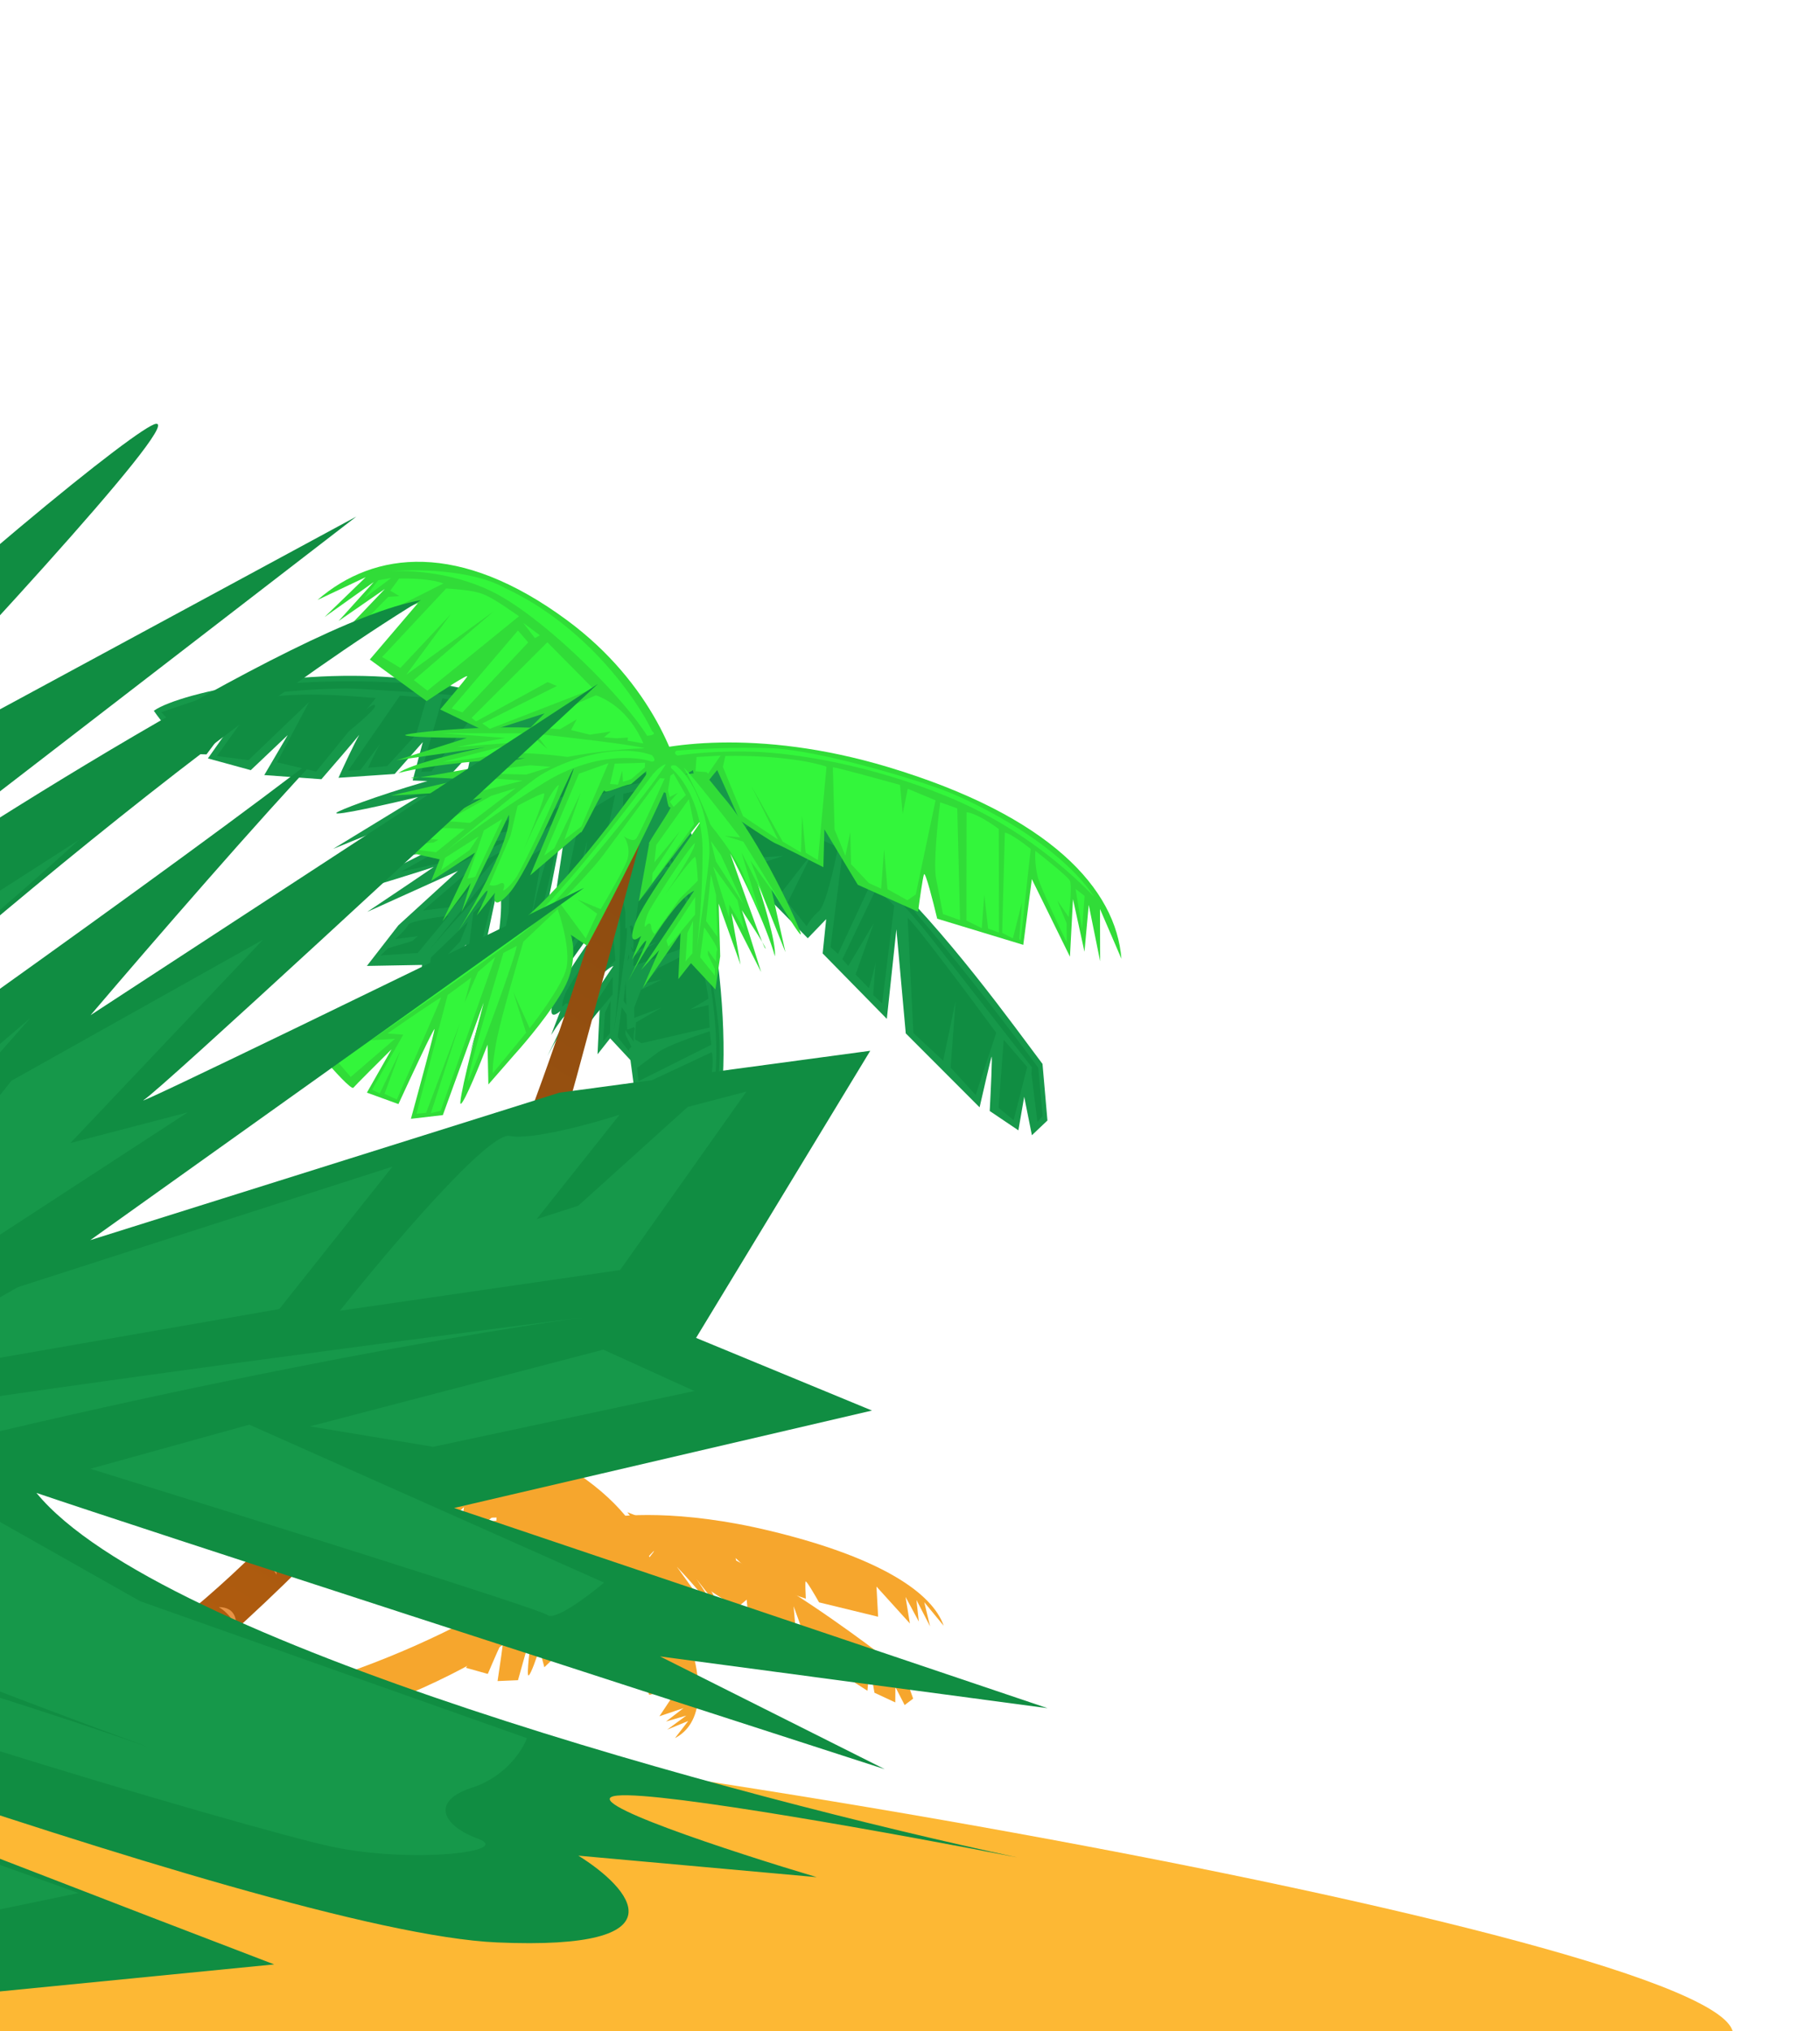 <svg width="638" height="712" viewBox="0 0 638 712" fill="none" xmlns="http://www.w3.org/2000/svg">
<g clip-path="url(#clip0)">
<path d="M203.805 545.241L200.505 542.616C208.563 543.93 211.307 546.464 217.359 551.056C227.823 558.455 240.937 573.876 240.928 574.444C240.92 574.898 235.252 569.534 232.419 566.795L238.095 577.208L228.548 565.025C230.906 568.382 235.67 575.636 235.856 577.792C232.601 572.555 225.033 564.199 221.656 560.675C224.65 564.88 230.127 572.482 232.382 575.325C233.098 576.014 233.517 576.461 233.372 576.438C233.285 576.423 232.928 576.014 232.382 575.325C230.908 573.908 228.177 571.469 226.514 570.006L233.308 580.222C230.389 577.09 224.496 570.74 224.279 570.401C224.061 570.062 226.88 575.885 228.316 578.839L220.963 568.722L223.327 577.267L223.516 582.611L216.905 578.117L214.634 580.593L213.366 573.176L206.813 581.785L209.144 575.713L205.749 578.765C208.316 575.262 213.733 567.885 214.873 566.401C210.841 567.565 205.42 576.244 203.214 580.439C204.079 578.682 205.813 574.98 205.826 574.223C205.838 573.466 204.128 575.781 203.271 577.033L204.449 573.24C203.509 573.909 201.809 574.479 202.529 571.409C203.43 567.571 213.658 555.766 213.668 555.198C213.675 554.744 206.288 563.293 202.593 567.624L202.749 558.352C201.999 558.735 206.86 552.456 206.188 552.651C205.516 552.845 204.924 550.484 203.744 548.837L203.805 545.241Z" fill="#F6A62D"/>
<path d="M237.514 564.113C228.42 542.769 215.081 529.353 209.548 525.313L210.785 530.978L211.675 533.424C211.84 533.876 214.112 535.199 215.227 535.805C214.136 536.591 212.119 538.16 212.774 538.144C213.429 538.127 216.505 538.937 217.962 539.344L213.399 545.533C213.561 547.491 213.94 551.557 214.16 552.159C214.379 552.761 215.578 557.946 216.151 560.464L221.606 558.43L217.524 566.506L220.474 576.875C222.179 576.453 225.753 575.606 226.408 575.589C227.063 575.573 223.501 578.572 221.639 580.074L227.596 594.166L237.828 591.635L231.155 601.673L239.612 598.806L233.478 603.514L240.572 601.441L233.892 606.352L241.257 603.322L236.626 609.322C245.83 604.538 248.881 590.793 237.514 564.113Z" fill="#F6A62D"/>
<path d="M161.55 518.587C182.129 521.738 205.855 529.155 215.146 532.47L216.652 536.557L193.84 531.699L183.711 535.223L173.889 535.553L174.151 530.418L169.042 534.965L161.808 534.478L162.644 528.347L157.435 533.251L144.729 533.351C145.506 531.449 147.018 527.926 147.838 526.576C146.569 527.918 142.958 531.424 140.875 533.427L127.651 532.224L131.471 525.965L124.371 531.304L114.108 529.002L116.852 525.528C115.292 526.184 111.904 527.612 110.828 528.082C106.259 525.874 101.644 522.289 99.907 520.773C105.434 517.887 135.826 514.648 161.55 518.587Z" fill="#F6A62D"/>
<path d="M271.481 554.451C253.904 543.963 229.787 533.877 219.925 530.145L226.368 538.705L249.294 557.871L258.267 563.718L261.743 560.785L262.255 566.316L279.453 577.523L278.197 563.088L284.345 580.053L304.079 592.729C304.293 590.216 304.75 585.085 304.871 584.655C304.991 584.226 306.033 590.319 306.539 593.419L313.84 596.818L313.879 591.427L317.12 597.738L320.109 595.491L316.801 586.267C309.018 580.032 289.058 564.939 271.481 554.451Z" fill="#F6A62D"/>
<path d="M219.399 533.798L216.099 531.173C224.157 532.487 226.901 535.021 232.953 539.614C243.416 547.012 256.531 562.433 256.522 563.001C256.514 563.455 250.846 558.091 248.013 555.352L253.689 565.765L244.142 553.582C246.5 556.939 251.264 564.193 251.45 566.349C248.195 561.112 240.627 552.756 237.25 549.232C240.244 553.437 245.721 561.039 247.976 563.882C248.692 564.571 249.111 565.018 248.966 564.995C248.879 564.981 248.522 564.571 247.976 563.882C246.502 562.465 243.771 560.026 242.108 558.563L248.902 568.779C245.983 565.647 240.09 559.297 239.872 558.958C239.655 558.619 242.474 564.442 243.91 567.396L236.557 557.279L238.921 565.824L239.11 571.168L232.499 566.674L230.228 569.15L228.96 561.733L222.407 570.342L224.738 564.27L221.343 567.322C223.91 563.819 229.327 556.442 230.467 554.958C226.435 556.122 221.014 564.802 218.808 568.996C219.673 567.239 221.407 563.537 221.419 562.78C221.432 562.023 219.722 564.338 218.865 565.59L220.043 561.797C219.103 562.466 217.403 563.036 218.123 559.966C219.024 556.128 229.252 544.323 229.262 543.755C229.269 543.301 221.882 551.85 218.187 556.181L218.343 546.909C217.593 547.292 222.454 541.014 221.782 541.208C221.11 541.402 220.518 539.041 219.338 537.394L219.399 533.798Z" fill="#F6A62D"/>
<path d="M220.275 536.16L226.942 535.87C215.825 530.411 209.924 531.077 197.92 531.339C177.715 531.138 146.161 538.324 145.597 539.019C145.146 539.575 157.466 538.043 163.682 537.207L146.237 544.841L170.177 538.452C163.911 540.451 150.775 545.061 148.364 547.506C157.624 544.018 175.283 540.528 182.955 539.219C175.057 541.687 160.702 546.093 155.084 547.561C153.516 547.768 152.553 547.943 152.754 548.041C152.874 548.1 153.722 547.917 155.084 547.561C158.309 547.136 164.097 546.574 167.599 546.259L148.996 552.676C155.716 551.439 169.307 548.912 169.914 548.691C170.522 548.471 161.198 553.051 156.46 555.369L175.642 549.56L164.112 557.83L158.468 564.131L171.051 564.477L171.299 569.459L180.356 561.594L179.591 577.743L182.912 568.358L183.943 575.02C184.376 568.536 185.271 554.871 185.392 552.079C189.108 557.014 186.896 572.258 185.326 579.263C186.055 576.381 187.701 570.385 188.452 569.458C189.204 568.531 188.936 572.827 188.708 575.092L191.121 569.472C191.584 571.104 193.071 573.281 195.307 568.936C198.103 563.505 197.643 540.275 198.207 539.58C198.657 539.023 198.967 555.829 199.065 564.301L208.272 552.946C208.794 554.066 209.253 542.217 209.873 543.04C210.492 543.862 213.603 541.524 216.705 540.563L220.275 536.16Z" fill="#F6A62D"/>
<path d="M191.956 558.371C201.34 552.671 212.917 538.66 217.533 532.368C219.018 531.627 221.723 531.306 220.656 535.945C219.59 540.584 211.829 555.846 208.081 562.896L203.909 560.954C204.9 562.325 206.393 565.972 204.434 569.589C202.476 573.207 197.766 577.943 195.656 579.858L190.821 584.482L189.097 578.018C188.169 580.973 186.11 586.98 185.294 587.368C184.477 587.756 185.826 576.714 186.603 571.145L181.585 589.028L174.423 589.333C175.114 584.769 176.472 575.517 176.374 575.026C176.276 574.536 172.749 582.69 170.998 586.829L163.346 584.681L167.316 577.886C165.041 579.691 160.405 583.393 160.066 583.761C159.727 584.129 154.745 580.66 152.296 578.88C161.607 574.419 182.573 564.072 191.956 558.371Z" fill="#F6A62D"/>
<path d="M269.982 536.677C238.613 529.109 216.772 530.876 209.772 532.706L217.771 535.722L221.324 536.719C221.98 536.903 224.4 535.911 225.529 535.391C226.288 536.89 227.845 539.745 228.006 539.173C228.166 538.601 230.118 536.55 231.073 535.597L238.163 543.952C240.853 545.222 246.453 547.822 247.327 548.067C248.202 548.313 255.541 551.015 259.102 552.336L257.874 546.204L267.647 555.506L282.478 560.439C282.383 558.676 282.233 555.007 282.394 554.435C282.554 553.863 285.614 559.069 287.124 561.743L307.823 566.78L307.253 556.203L318.956 569.132L317.438 559.832L322.09 568.468L321.264 560.906L326.039 570.155L323.997 561.673L330.814 569.952C326.914 558.633 309.193 546.137 269.982 536.677Z" fill="#F6A62D"/>
<path d="M190.948 509.906C213.024 520.979 222.7 534.697 224.779 540.172L218.271 538.276L215.657 537.142C215.175 536.932 214.747 534.731 214.593 533.657C212.994 534.513 209.892 536.08 210.274 535.502C210.655 534.923 211.322 532.082 211.608 530.734L201.241 533.905C198.846 533.485 193.894 532.576 193.251 532.296C192.607 532.017 186.688 530.222 183.809 529.36L189.395 524.81L176.899 527.29L165.364 523.212C166.839 521.76 169.884 518.711 170.266 518.132C170.647 517.554 164.879 520.289 161.947 521.728L147.345 514.459L156.194 505.746L139.78 510.245L148.078 503.152L138.723 507.926L145.263 501.93L135.35 507.159L143.253 501.057L133.087 504.316C144.229 496.831 163.353 496.066 190.948 509.906Z" fill="#F6A62D"/>
<path d="M215.785 534.528L220.921 535.175C213.911 530.063 209.258 529.769 200.08 528.428C184.798 525.736 158.972 526.622 158.363 527.023C157.875 527.343 167.626 527.862 172.562 528.081L157.326 531.055L177.165 529.747C171.887 530.311 160.713 531.779 158.244 533.133C166.184 531.937 180.498 531.802 186.663 531.884C180.023 532.56 167.977 533.735 163.329 534.021C162.085 533.963 161.309 533.96 161.436 534.052C161.511 534.107 162.203 534.09 163.329 534.021C165.888 534.14 170.428 534.491 173.168 534.72L157.372 536.722C162.795 536.733 173.771 536.737 174.289 536.664C174.808 536.591 166.534 538.521 162.333 539.494L178.409 537.978L167.497 542.133L161.566 545.695L171.025 547.522L169.911 550.935L178.841 546.743L174.039 557.606L179.013 551.657L178.053 556.309C180.077 551.963 184.329 542.801 185.15 540.921C186.68 544.741 181.017 554.808 177.994 559.364C179.301 557.5 182.117 553.638 182.93 553.104C183.742 552.57 182.416 555.452 181.651 556.96L184.951 553.451C184.876 554.617 185.435 556.283 188.269 553.617C191.81 550.284 197.533 534.459 198.143 534.058C198.631 533.738 194.472 545.183 192.332 550.947L202.288 544.404C202.391 545.23 205.837 537.246 206.092 537.882C206.347 538.519 209.32 537.325 211.925 537.065L215.785 534.528Z" fill="#F6A62D"/>
<path d="M42.511 604C120.111 596.4 177.178 563.167 196.011 547.5C199.345 547.5 205.611 548.8 204.011 554C167.611 593.2 99.178 610.667 69.511 614.5C62.678 616 47.711 616 42.511 604Z" fill="#F6A62D"/>
<path d="M205.687 293.406L201.546 287.968C213.53 290.125 216.845 295.414 224.523 304.902C237.996 320.125 252.626 352.622 252.403 353.861C252.225 354.853 245.424 343.646 242.046 337.919L247.006 360.143L236.707 334.398C239.124 341.517 243.831 356.926 243.329 361.614C240.214 350.473 231.572 332.906 227.64 325.514C230.73 334.427 236.413 350.533 238.858 356.538C239.713 357.978 240.197 358.918 239.981 358.879C239.852 358.856 239.45 357.993 238.858 356.538C237.098 353.576 233.768 348.494 231.732 345.449L238.494 367.144C235.127 360.565 228.34 347.228 228.129 346.507C227.917 345.786 230.14 358.246 231.279 364.565L223.616 343.135L224.138 361.574L222.469 373.219L213.889 363.996L209.468 369.6L210.227 353.525L196.93 372.89L202.765 359.434L196.393 366.394C201.649 358.523 212.738 341.945 215.045 338.606C208.38 341.503 196.808 360.922 191.855 370.27C193.839 366.361 197.88 358.129 198.177 356.476C198.475 354.823 194.979 360.024 193.194 362.832L196.409 354.451C194.709 355.994 191.87 357.388 194.111 350.624C196.912 342.169 217.069 315.506 217.292 314.266C217.47 313.274 202.904 332.582 195.598 342.359L199.242 322.11C197.942 323.014 207.766 308.883 206.655 309.366C205.544 309.848 205.495 304.748 204.274 301.258L205.687 293.406Z" fill="#16984A"/>
<path d="M217.378 326.588C217.417 310.426 210.148 300.413 206.508 297.426C206.154 296.934 205.954 296.032 207.986 296.365C216.943 303.373 220.322 320.551 219.709 328.273C219.219 334.452 216.5 353.173 215.202 361.761C215.91 356.77 217.338 342.749 217.378 326.588Z" fill="#108D42"/>
<path d="M231.654 344.898L223.727 327.628L220.276 322.825L222.041 329.959L231.654 344.898Z" fill="#108D42"/>
<path d="M226.643 349.619L221.094 331.76L229.588 343.582L232.103 354.099L226.737 345.071L226.643 349.619Z" fill="#108D42"/>
<path d="M218.609 350.911L220.308 334.565L222.073 341.699L222.59 356.452L218.609 350.911Z" fill="#108D42"/>
<path d="M222.497 361C222.876 360.28 219.609 355.42 217.927 353.081L216.529 363.608L221.676 369.993L221.723 367.719L219.276 362.755L219.219 361.115L222.139 365.179C222.101 364.086 222.119 361.721 222.497 361Z" fill="#108D42"/>
<path d="M213.828 362.188L211.403 365.05L212.063 355.054L214.061 350.817L213.828 362.188Z" fill="#108D42"/>
<path d="M205.413 359.832L214.742 348.647L214.778 342.46C211.583 347.369 205.12 357.241 204.824 357.454C204.529 357.666 205.094 359.127 205.413 359.832Z" fill="#108D42"/>
<path d="M209.491 342.898L215.714 336.746C215.583 334.225 215.216 329.037 214.792 328.446C214.367 327.855 207.518 337.033 204.146 341.696C207.833 336.433 215.09 325.431 214.619 323.528C211.086 327.187 200.082 344.616 198.662 347.317C197.241 350.018 196.617 353.827 197.46 352.662C198.303 351.496 199.308 351.334 199.365 352.974C199.411 354.285 200.2 355.175 200.588 355.456L209.491 342.898Z" fill="#108D42"/>
<path d="M199.587 337.69L214.389 316.971L212.567 308.198L201.136 324.253L200.465 330.337L209.425 319.418L199.841 334.146L199.587 337.69Z" fill="#108D42"/>
<path d="M207.233 310.91L211.505 306.72L207.201 299.17L206.092 299.966L205.26 305.045L205.849 307.423L208.7 305.934L205.906 309.062L207.233 310.91Z" fill="#108D42"/>
<path d="M231.679 334.798C230.101 330.106 223.374 321.159 220.207 317.272C218.769 313.451 214.872 304.077 210.791 297.15C212.869 298.794 224.852 314.122 230.585 321.58L225.136 321.013L231.646 323.058L244.768 344.439L234.15 329.661L239.158 342.868L231.022 326.867L237.587 348.478C236.275 345.873 233.257 339.489 231.679 334.798Z" fill="#108D42"/>
<path d="M250.912 331.618C244.677 285.841 228.963 257.739 221.886 249.41L221.72 261.664L222.2 266.924C222.289 267.895 225.318 270.583 226.821 271.805C224.845 273.618 221.149 277.219 222.168 277.126C223.187 277.033 227.649 278.529 229.753 279.289L220.423 293.196C219.955 297.455 219.05 306.295 219.168 307.59C219.286 308.885 219.239 320.095 219.2 325.538L228.387 320.619L219.108 338.601L219.866 360.971C222.659 359.9 228.5 357.735 229.519 357.642C230.539 357.549 223.927 364.408 220.494 367.849L224.539 398.078L241.297 391.652L227.291 414.146L241.427 407.143L230.209 417.959L241.944 412.808L229.807 424.115L242.313 416.854L232.946 430.356C248.943 419.104 258.706 388.839 250.912 331.618Z" fill="#16984A"/>
<path d="M242.692 315.658C238.836 306.408 233.649 296.772 231.538 293.109C230.695 292.715 230.527 293.493 230.549 293.931C232.217 296.422 236.427 303.484 239.927 311.797C244.302 322.188 249.744 341.101 250.934 362.52C252.124 383.939 247.009 400.161 244.072 408.417C252.497 394.063 252.609 370.365 252.07 362.089C251.532 353.813 247.511 327.219 242.692 315.658Z" fill="#108D42"/>
<path d="M228.915 299.907L232.325 298.613L235.303 304.178L229.72 303.172L229.951 302.638L228.915 299.907Z" fill="#108D42"/>
<path d="M232.947 305.965L235.747 305.349C242.051 318.311 244.184 327.589 244.462 330.608L221.959 338.698L222.29 335.002L230.413 330.135L221.846 333.831L222.343 328.287L231.591 314.959L222.278 326.972L223.8 316.13L232.947 305.965Z" fill="#108D42"/>
<path d="M230.869 339.335L245.054 332.168C245.665 334.436 247.531 345.065 248.388 350.096L242.012 353.854L248.37 352.334L248.761 360.22L224.842 365.723L222.587 364.347L222.936 358.412L231.816 353.258L222.344 356.851L222.296 353.299L224.688 347.036L231.97 343.38L225.991 344.756L230.869 339.335Z" fill="#108D42"/>
<path d="M230.786 368.824C233.766 366.622 244.054 363.047 248.826 361.534L249.317 366.257L223.83 379.05L223.339 374.327L230.786 368.824Z" fill="#108D42"/>
<path d="M224.422 380.611L249.448 368.886C250.277 371.071 249.592 376.121 249.146 378.373L225.257 389.667L224.979 386.649L232.344 382.069L224.387 385.088L224.422 380.611Z" fill="#108D42"/>
<path d="M225.553 390.448L248.98 380.221C249.436 381.422 248.574 386.006 248.086 388.148L225.814 395.705L226.044 395.171L234.759 391.865L225.452 393.61L225.553 390.448Z" fill="#108D42"/>
<path d="M242.154 393.077C244.224 391.22 247.015 389.894 248.151 389.462C247.419 392.865 245.787 399.911 245.114 400.88C244.442 401.849 239.123 403.748 236.547 404.576L239.152 400.018L234.884 404.761L230.485 406.876C233.512 403.05 240.084 394.933 242.154 393.077Z" fill="#108D42"/>
<path d="M235.227 409.094L243.812 403.16L243.184 406.076L235.227 409.094Z" fill="#108D42"/>
<path d="M150.096 238.966C180.778 244.028 214.763 258.121 227.92 264.535L228.75 273.323L195.239 264.733L178.276 273.316L162.959 274.903L165.249 263.673L155.677 274.046L144.663 273.622L148.207 260.168L138.348 271.33L118.655 272.668C120.555 268.448 124.187 260.627 125.951 257.608C123.495 260.649 116.622 268.62 112.664 273.174L92.646 271.715L100.853 257.719L87.91 269.995L72.877 265.879L78.397 258.055C75.743 259.623 69.977 263.039 68.141 264.159C61.882 259.743 56.056 252.328 53.926 249.172C63.536 242.387 111.744 232.638 150.096 238.966Z" fill="#16984A"/>
<path d="M39.531 607.554C14.918 626.136 -28.467 639.006 -47.083 643.118L-36.911 615.095C26.541 601.499 67.425 570.8 117.43 514.777C156.579 470.918 172.624 426.713 190.246 378.166C204.344 339.329 218.452 289.388 223.152 269.057L232.118 266.505C226.82 286.023 213.425 335.478 202.227 377.155C188.231 429.251 158.576 484.15 136.694 514.623C118.628 539.78 70.296 584.326 39.531 607.554Z" fill="url(#paint0_linear)"/>
<path d="M307.753 304.213C284.409 282.874 253.536 267.198 234.298 262.966L242.994 277.153L271.428 316.956L283.165 328.925L289.619 322.219L288.381 334.244L310.876 357.183L314.23 325.792L317.515 362.274L343.395 388.195C344.647 382.694 347.238 371.455 347.582 370.507C347.926 369.56 347.302 382.764 346.947 389.485L356.995 396.259L359.033 384.491L361.732 397.978L367.181 392.809L365.448 372.972C355.695 360.052 331.098 325.551 307.753 304.213Z" fill="#16984A"/>
<path d="M320.184 362.127L318.174 321.752C321.119 324.207 340.112 349.65 349.24 362.064L342.023 383.872L333.242 374.277L334.987 350.943L330.631 371.847L320.184 362.127Z" fill="#108D42"/>
<path d="M350.065 388.384L351.851 364.494L360.076 374.048L355.33 392.688L350.065 388.384Z" fill="#108D42"/>
<path d="M363.664 393.311L361.576 376.395L361.743 374.173C353.416 363.494 334.826 339.645 327.079 329.681C317.395 317.224 305.962 305.755 285.748 284.69C304.918 297.297 345.88 349.709 363.965 374.339L365.497 391.213L363.664 393.311Z" fill="#108D42"/>
<path d="M309.223 351.81L313.465 317.489L307.213 311.435L295.303 336.244L297.359 338.632L306.3 323.658L299.929 341.618L304.597 346.436C305.346 343.885 306.87 338.449 306.969 337.116L306.097 348.783L309.223 351.81Z" fill="#108D42"/>
<path d="M293.76 334.452L305.074 310.158L295.224 299.924L291.149 332.023L293.76 334.452Z" fill="#108D42"/>
<path d="M287.062 319.426C289.451 317.37 292.526 303.633 293.765 297.022L269.985 286.305L256.111 292.531L262.752 300.849L274.544 300.054L264.808 303.237L273.547 313.388L284.669 299.135L276.117 316.373L282.758 324.691C283.198 323.793 284.674 321.482 287.062 319.426Z" fill="#108D42"/>
<path d="M110.829 270.496L131.754 244.685C127.92 244.604 105.318 241.781 90.283 245.156L76.04 265.044L87.106 266.488L108.336 246.121L97.106 267.235L110.829 270.496Z" fill="#108D42"/>
<path d="M72.385 264.471L86.718 245.275L74.242 247.085L65.588 264.263L72.385 264.471Z" fill="#108D42"/>
<path d="M60.661 254.04L71.569 247.871L72.903 246.085C86.194 243.494 114.374 240.593 126.961 241.534C143.073 242.738 163.712 243.164 186.306 247.323C162.419 238.039 102.293 235.22 71.117 244.752L56.518 249.676L60.661 254.04Z" fill="#108D42"/>
<path d="M122.027 270.166L140.194 243.875L149.639 244.581L145.882 257.474L135.729 268.577L129.045 269.149C130.154 266.732 132.572 261.631 133.372 260.56L126.372 269.934L122.027 270.166Z" fill="#108D42"/>
<path d="M147.698 270.543L155.108 244.788L168.421 247.427L151.263 270.424L147.698 270.543Z" fill="#108D42"/>
<path d="M234.012 267.059L229.871 261.621C241.855 263.777 245.169 269.067 252.848 278.555C266.32 293.778 280.951 326.275 280.728 327.514C280.549 328.506 273.749 317.299 270.371 311.572L275.331 333.796L265.032 308.051C267.448 315.17 272.155 330.579 271.653 335.267C268.538 324.126 259.896 306.558 255.965 299.167C259.054 308.08 264.738 324.186 267.182 330.191C268.038 331.631 268.522 332.571 268.306 332.532C268.177 332.508 267.775 331.646 267.182 330.191C265.423 327.229 262.092 322.147 260.057 319.102L266.818 340.797C263.452 334.218 256.665 320.88 256.453 320.16C256.242 319.439 258.465 331.899 259.603 338.218L251.941 316.788L252.462 335.227L250.793 346.872L242.214 337.649L237.792 343.253L238.552 327.177L225.255 346.543L231.089 333.087L224.717 340.047C229.973 332.175 241.062 315.598 243.37 312.259C236.705 315.155 225.133 334.575 220.18 343.923C222.163 340.014 226.204 331.782 226.502 330.129C226.799 328.476 223.304 333.677 221.518 336.485L224.733 328.104C223.033 329.647 220.194 331.041 222.435 324.277C225.237 315.822 245.393 289.159 245.617 287.919C245.795 286.927 231.228 306.235 223.923 316.012L227.566 295.763C226.266 296.667 236.09 282.536 234.979 283.018C233.869 283.501 233.819 278.401 232.599 274.911L234.012 267.059Z" fill="#31DC38"/>
<path d="M234.501 272.136L244.923 270.914C229.726 259.982 220.353 261.957 201.685 263.587C170.5 264.93 119.045 283.394 117.918 284.961C117.016 286.215 136.638 281.784 146.562 279.412L116.77 297.61L156.153 281.556C145.725 286.472 123.711 297.689 119.084 303.237C134.691 294.808 163.291 285.635 175.641 282.102C162.516 288.185 138.691 299.067 129.459 302.766C126.957 303.356 125.404 303.822 125.679 304.019C125.842 304.136 127.222 303.662 129.459 302.766C134.605 301.553 143.767 299.817 149.3 298.819L118.164 314.465C129.014 311.174 150.969 304.459 151.989 303.925C153.01 303.39 136.904 314.208 128.723 319.684L160.532 305.315L139.659 324.38L128.614 338.627L147.954 338.274L146.51 349.124L163.408 331.162L156.298 366.47L164.881 345.696L164.03 360.143C167.079 345.956 173.48 316.057 174.691 309.952C178.629 320.395 169.613 353.856 164.613 369.281C166.798 362.927 171.545 349.697 173.048 347.608C174.551 345.519 172.56 354.919 171.376 359.88L177.171 347.404C177.289 350.924 178.79 355.544 183.845 345.865C190.164 333.766 197.977 283.111 199.104 281.545C200.006 280.291 194.317 316.939 191.36 335.419L209.771 309.827C210.167 312.225 215.226 286.327 215.883 288.067C216.539 289.808 222.211 284.43 227.362 282.059L234.501 272.136Z" fill="#16984A"/>
<path d="M188.888 292.938C207.77 275.374 227.375 273.032 234.817 274.057C235.778 273.937 237.051 273.194 234.459 271.176C216.543 268.284 192.765 282.947 184.387 292.035C177.684 299.306 158.709 322.783 150.059 333.612C155.135 327.373 170.006 310.503 188.888 292.938Z" fill="#108D42"/>
<path d="M151.971 296.068L180.788 286.631L190.153 285.466L179.885 291.132L151.971 296.068Z" fill="#108D42"/>
<path d="M151.875 307.053L178.803 294.193L155.752 297.061L140.712 305.516L157.1 302.014L151.875 307.053Z" fill="#108D42"/>
<path d="M159.072 317.861L176.37 298.153L166.103 303.82L148.267 319.206L159.072 317.861Z" fill="#108D42"/>
<path d="M143.042 324.245C143.475 323.02 152.707 321.579 157.269 321.012L146.457 334.061L133.402 334.953L136.014 332.434L144.479 329.918L146.461 328.208L138.537 329.194C139.858 328.054 142.609 325.469 143.042 324.245Z" fill="#108D42"/>
<path d="M151.048 335.684L150.325 341.626L161.316 330.017L164.111 323.086L151.048 335.684Z" fill="#108D42"/>
<path d="M162.929 342.984L165.913 319.936L173.12 313.187C170.834 322.25 166.28 340.519 166.351 341.095C166.423 341.671 164.1 342.594 162.929 342.984Z" fill="#108D42"/>
<path d="M178.338 319.853L178.797 305.898C181.889 303.318 188.363 298.124 189.515 297.981C190.668 297.837 187.344 315.807 185.538 324.809C187.705 314.786 192.723 294.363 195.461 292.852C195.006 300.955 186.524 332.733 184.901 337.324C183.278 341.915 179.493 346.775 179.945 344.524C180.396 342.273 179.497 340.922 177.515 342.632C175.93 343.999 174.033 344.04 173.283 343.89L178.338 319.853Z" fill="#108D42"/>
<path d="M195.172 325.805L203.388 286.014L215.637 278.638L209.227 309.427L202.83 316.806L205.904 294.479L199.046 321.666L195.172 325.805Z" fill="#108D42"/>
<path d="M218.243 287.823L218.518 278.279L232.026 275.136L232.294 277.297L227.249 283.777L223.826 285.665L222.479 280.713L221.844 287.375L218.243 287.823Z" fill="#108D42"/>
<path d="M163.772 285.091C170.977 281.854 188.745 280.033 196.729 279.527C202.763 277.07 217.964 271.472 230.499 268.742C226.321 268.092 195.383 270.673 180.437 272.045L187.006 277.811L177.555 272.404L138.295 280.214L167.109 276.629L146.215 285.081L173.771 277.263L141.349 293.001C145.821 291.713 156.568 288.328 163.772 285.091Z" fill="#108D42"/>
<path d="M182.538 323.105C199.147 309.837 222.2 278.241 231.65 264.102C234.22 262.355 238.522 261.415 235.17 271.633C231.818 281.852 214.21 315.841 205.824 331.558L200.082 327.687C201.112 330.592 202.083 338.419 197.725 346.486C193.368 354.553 184.344 365.303 180.376 369.67L171.199 380.186L170.904 366.232C168.384 372.762 162.994 386.053 161.588 386.972C160.183 387.891 166.322 363.675 169.568 351.453L155.241 390.921L144.049 392.219C146.794 382.197 152.29 361.887 152.318 360.825C152.346 359.764 143.898 377.87 139.67 387.056L128.619 383.044L137.255 367.865C133.073 372.005 124.542 380.493 123.882 381.325C123.223 382.158 116.788 375.028 113.653 371.358C129.694 360.802 165.929 336.374 182.538 323.105Z" fill="#31DC38"/>
<path d="M-16.141 613.253C-13.928 614.95 -9.401 619.542 -8.996 624.334C-7.312 620.925 -7.853 616.262 -16.141 613.253Z" fill="#E89345"/>
<path d="M-7.031 610.307C-5.058 611.023 1.509 613.853 2.336 617.727C3.159 615.048 2.439 609.813 -7.031 610.307Z" fill="#E89345"/>
<path d="M5.055 605.313C5.701 605.995 11.8 606.422 16.861 610.939C16.393 608.536 12.516 604.448 5.055 605.313Z" fill="#E89345"/>
<path d="M16.642 604.159C18.317 606.107 21.345 611.137 20.056 615.672C21.991 612.801 23.746 606.738 16.642 604.159Z" fill="#E89345"/>
<path d="M24.222 597.028C26.216 598.105 30.441 601.211 31.386 605.026C32.295 602.051 31.258 598.359 24.222 597.028Z" fill="#E89345"/>
<path d="M31.147 593.443C32.822 593.76 38.454 595.174 39.618 598.192C39.932 595.92 38.677 591.79 31.147 593.443Z" fill="#E89345"/>
<path d="M40.193 587.811C40.799 588.276 45.745 587.812 50.388 590.788C49.702 588.91 46.065 586.125 40.193 587.811Z" fill="#E89345"/>
<path d="M49.335 585.345C50.931 586.695 54.01 590.354 53.563 594.185C54.743 591.612 55.366 586.485 49.335 585.345Z" fill="#E89345"/>
<path d="M54.255 579.665C56.418 580.341 61.157 582.585 62.812 586.15C63.137 583.056 61.415 579.629 54.255 579.665Z" fill="#E89345"/>
<path d="M60.369 574.825C62.074 574.816 67.872 575.131 69.59 577.871C69.465 575.581 67.446 571.766 60.369 574.825Z" fill="#E89345"/>
<path d="M68.175 567.572C68.859 567.912 73.626 566.514 78.751 568.55C77.719 566.837 73.617 564.796 68.175 567.572Z" fill="#E89345"/>
<path d="M76.679 563.407C78.503 564.428 82.223 567.433 82.515 571.279C83.183 568.528 82.817 563.376 76.679 563.407Z" fill="#E89345"/>
<path d="M89.116 546.139C91.083 546.755 95.395 548.796 96.9 552.039C97.196 549.224 95.63 546.107 89.116 546.139Z" fill="#E89345"/>
<path d="M94.677 541.736C96.228 541.729 101.503 542.015 103.067 544.507C102.953 542.424 101.116 538.954 94.677 541.736Z" fill="#E89345"/>
<path d="M101.779 535.138C102.401 535.447 106.738 534.176 111.4 536.028C110.462 534.47 106.73 532.613 101.779 535.138Z" fill="#E89345"/>
<path d="M109.515 531.349C111.174 532.279 114.559 535.012 114.824 538.511C115.432 536.008 115.099 531.322 109.515 531.349Z" fill="#E89345"/>
<path d="M111.667 524.446C113.697 524.802 118.236 526.27 120.147 529.291C120.078 526.462 118.122 523.573 111.667 524.446Z" fill="#E89345"/>
<path d="M116.614 519.362C118.151 519.154 123.418 518.757 125.29 521.027C124.909 518.976 122.639 515.772 116.614 519.362Z" fill="#E89345"/>
<path d="M122.804 511.902C123.461 512.128 127.597 510.308 132.459 511.543C131.328 510.119 127.388 508.759 122.804 511.902Z" fill="#E89345"/>
<path d="M129.987 507.146C131.752 507.854 135.461 510.127 136.176 513.563C136.455 511.002 135.52 506.398 129.987 507.146Z" fill="#E89345"/>
<path d="M311.214 268.88C265.46 255.131 231.021 260.914 219.52 265.525L230.788 271.401L235.918 273.264C236.866 273.608 240.975 271.228 242.912 269.995C243.535 273.2 244.897 279.293 245.356 278.03C245.814 276.767 249.585 272.12 251.414 269.955L259.316 287.564C263.012 290.097 270.721 295.277 271.984 295.736C273.247 296.194 283.61 301.445 288.634 304.013L288.985 290.74L300.691 310.176L321.825 319.635C322.325 315.796 323.44 307.803 323.898 306.54C324.357 305.277 327.181 316.367 328.535 322.07L358.71 331.237L361.71 308.204L375.07 335.389L376.135 315.227L380.163 333.664L381.66 317.233L385.654 336.997L385.607 318.666L393.115 336.132C391.235 311.775 368.405 286.067 311.214 268.88Z" fill="#31DC38"/>
<path d="M198.764 217.429C228.854 239.645 238.79 268.729 239.997 280.494L230.624 276.931L226.997 274.686C226.327 274.271 226.473 269.506 226.63 267.175C223.842 269.184 218.467 272.878 219.27 271.582C220.072 270.286 222.147 264.026 223.084 261.058L205.881 268.894C202.329 268.189 195.003 266.641 194.11 266.088C193.217 265.535 184.718 262.14 180.58 260.512L190.892 250.09L170.649 256.604L154.301 248.722C157.116 245.423 162.946 238.501 163.748 237.205C164.55 235.909 154.622 242.385 149.558 245.786L129.636 231.21L146.524 211.414L119.478 222.68L134.919 206.47L118.694 217.713L131.013 204.051L113.757 216.336L128.223 202.324L111.299 210.333C131.284 193.015 161.152 189.659 198.764 217.429Z" fill="#31DC38"/>
<path d="M228.154 268.971L235.863 269.929C226.893 259.392 219.803 259.161 206.095 257.045C183.441 252.517 143.16 256.728 142.07 257.656C141.198 258.398 156.093 258.669 163.649 258.712L138.986 266.547L170.159 261.943C161.786 263.64 143.961 267.827 139.644 271.001C152.367 267.69 174.562 266.133 184.069 265.768C173.549 267.83 154.481 271.456 147.186 272.489C145.282 272.472 144.083 272.534 144.245 272.724C144.341 272.838 145.418 272.74 147.186 272.489C151.101 272.524 157.996 272.889 162.151 273.147L136.978 278.91C145.364 278.456 162.343 277.495 163.172 277.291C164.001 277.087 150.493 282.027 143.635 284.523L169.064 279.795L150.656 289.825L140.173 298.123L154.137 301.275L151.161 308.822L166.515 298.885L155.098 323.016L164.977 309.593L161.786 319.83C166.511 310.168 176.452 289.799 178.412 285.624C179.378 293.825 166.922 316.293 160.573 326.502C163.278 322.319 169.052 313.644 170.506 312.407C171.959 311.169 168.849 317.577 167.113 320.935L173.506 312.986C172.962 315.538 173.216 319.123 178.578 313.055C185.28 305.47 199.942 270.429 201.032 269.501C201.904 268.758 191.27 294.103 185.844 306.869L203.648 291.713C203.504 293.507 211.766 275.779 211.927 277.146C212.088 278.513 217.125 275.645 221.251 274.848L228.154 268.971Z" fill="#31DC38"/>
<path d="M156.411 206.304L133.944 230.324L140.362 234.156L157.969 215.36L142.418 236.544L173.135 214.259L145.071 238.418L149.822 242.126L181.941 216.034C179.103 214.146 173.562 210.045 169.662 208.412C165.761 206.78 158.633 206.47 156.411 206.304Z" fill="#33F73B"/>
<path d="M181.567 221.034L158.296 248.346L162.102 249.748L185.166 225.214L181.567 221.034Z" fill="#33F73B"/>
<path d="M191.874 225.157L165.311 251.663L166.894 252.899L191.947 239.129L195.197 240.49L169.075 253.621L171.728 255.495L207.975 241.445L191.874 225.157Z" fill="#33F73B"/>
<path d="M187.513 223.714L183.442 218.381L189.262 222.727L187.513 223.714Z" fill="#33F73B"/>
<path d="M175.217 208.828C160.637 200.587 143.122 199.724 136.187 200.323C144.817 199.478 165.079 199.466 177.092 206.174C205.595 219.479 223.337 245.2 228.646 256.398C229.359 256.824 229.999 257.729 226.854 257.94C218.879 245.053 193.442 219.129 175.217 208.828Z" fill="#33F73B"/>
<path d="M194.491 249.934L208.92 243.75C218.054 247.115 223.159 255.057 225.536 260.635L220.021 259.664L220.104 258.553L216.174 258.818L211.729 258.486L214.118 256.43L206.771 257.556L200.187 255.947L202.144 252.182L196.298 255.656L189.631 255.158L194.491 249.934Z" fill="#33F73B"/>
<path d="M126.4 219.145L155.424 204.554C151.322 202.907 143.372 202.722 139.91 202.836L136.8 207.073L140.009 208.989L136.078 209.254L126.4 219.145Z" fill="#33F73B"/>
<path d="M127.662 209.742L137.132 202.628L132.605 203.407L127.662 209.742Z" fill="#33F73B"/>
<path d="M190.997 274.255C207.861 263.895 222.967 265.099 228.412 266.996C229.153 267.051 230.223 266.684 228.578 264.773C215.535 259.888 195.426 267.323 187.747 272.894C181.603 277.351 163.774 292.146 155.628 298.986C160.391 295.058 174.133 284.614 190.997 274.255Z" fill="#33F63B"/>
<path d="M162.746 271.025L185.857 268.284L193.079 268.824L184.496 271.534L162.746 271.025Z" fill="#33F63B"/>
<path d="M161.012 279.276L183.219 273.673L165.441 272.344L152.845 276.431L165.706 276.275L161.012 279.276Z" fill="#33F63B"/>
<path d="M164.792 288.497L180.789 276.285L172.206 278.995L156.458 287.874L164.792 288.497Z" fill="#33F63B"/>
<path d="M151.765 290.875C152.276 290.02 159.44 290.332 162.959 290.595L152.85 298.778L142.891 297.475L145.238 295.974L151.988 295.361L153.738 294.375L147.626 293.918C148.793 293.26 151.254 291.731 151.765 290.875Z" fill="#33F63B"/>
<path d="M156.059 300.694L154.615 305.055L164.641 297.983L167.793 293.191L156.059 300.694Z" fill="#33F63B"/>
<path d="M163.894 307.984L169.626 291.093L176.069 287.106C172.978 293.579 166.788 306.636 166.755 307.08C166.721 307.525 164.834 307.868 163.894 307.984Z" fill="#33F63B"/>
<path d="M178.988 292.91L181.443 282.479C184.161 281.006 189.817 278.077 190.706 278.144C191.595 278.21 186.376 291.228 183.655 297.729C186.802 290.515 193.667 275.907 195.956 275.184C194.388 281.212 183.198 303.84 181.283 307.049C179.367 310.258 175.784 313.342 176.464 311.717C177.144 310.092 176.672 308.939 174.922 309.925C173.522 310.715 172.089 310.459 171.547 310.232L178.988 292.91Z" fill="#33F63B"/>
<path d="M190.753 299.935L202.955 271.238L213.287 267.541L203.806 289.738L197.877 294.323L203.567 277.988L194.294 297.407L190.753 299.935Z" fill="#33F63B"/>
<path d="M213.858 274.846L215.509 267.707L226.148 267.385L226.024 269.052L221.247 273.164L218.386 274.068L218.121 270.137L216.636 275.054L213.858 274.846Z" fill="#33F63B"/>
<path d="M173.286 264.551C179.197 263.205 192.842 264.523 198.925 265.35C203.837 264.414 216.122 262.501 225.967 262.343C222.922 261.222 199.253 258.484 187.798 257.255L191.869 262.588L185.576 257.089L154.854 257.027L177.077 258.688L160.077 261.887L181.994 260.173L155.217 267.11C158.777 266.818 167.375 265.896 173.286 264.551Z" fill="#33F63B"/>
<path d="M246.289 298.581C246.329 282.419 239.06 272.406 235.42 269.419C235.066 268.927 234.866 268.025 236.898 268.358C245.855 275.366 249.234 292.544 248.621 300.266C248.13 306.445 245.411 325.166 244.113 333.754C244.822 328.763 246.25 314.742 246.289 298.581Z" fill="#33F63B"/>
<path d="M260.566 316.891L252.638 299.621L249.187 294.818L250.952 301.952L260.566 316.891Z" fill="#33F63B"/>
<path d="M255.555 321.612L250.006 303.753L258.5 315.575L261.015 326.092L255.648 317.064L255.555 321.612Z" fill="#33F63B"/>
<path d="M247.52 322.904L249.22 306.558L250.985 313.692L251.502 328.445L247.52 322.904Z" fill="#33F63B"/>
<path d="M251.409 332.993C251.788 332.273 248.52 327.414 246.839 325.074L245.44 335.601L250.588 341.986L250.634 339.712L248.188 334.748L248.131 333.108L251.05 337.172C251.012 336.079 251.03 333.714 251.409 332.993Z" fill="#33F63B"/>
<path d="M242.739 334.181L240.315 337.043L240.974 327.047L242.972 322.81L242.739 334.181Z" fill="#33F63B"/>
<path d="M234.324 331.825L243.654 320.64L243.689 314.453C240.495 319.362 234.032 329.234 233.736 329.447C233.441 329.659 234.005 331.12 234.324 331.825Z" fill="#33F63B"/>
<path d="M238.402 314.891L244.625 308.739C244.495 306.218 244.128 301.03 243.703 300.439C243.278 299.848 236.429 309.026 233.058 313.689C236.745 308.426 244.002 297.424 243.531 295.521C239.998 299.18 228.994 316.609 227.573 319.31C226.153 322.011 225.529 325.82 226.372 324.655C227.215 323.489 228.219 323.327 228.277 324.967C228.323 326.278 229.111 327.168 229.5 327.449L238.402 314.891Z" fill="#33F63B"/>
<path d="M228.499 309.683L243.301 288.964L241.479 280.191L230.048 296.246L229.377 302.33L238.337 291.411L228.753 306.139L228.499 309.683Z" fill="#33F63B"/>
<path d="M236.145 282.903L240.417 278.713L236.112 271.163L235.004 271.959L234.172 277.038L234.76 279.416L237.612 277.927L234.818 281.055L236.145 282.903Z" fill="#33F63B"/>
<path d="M260.591 306.791C259.012 302.099 252.285 293.152 249.119 289.265C247.681 285.444 243.783 276.07 239.703 269.143C241.78 270.787 253.764 286.115 259.496 293.573L254.048 293.006L260.558 295.051L273.68 316.432L263.062 301.654L268.07 314.861L259.934 298.86L266.499 320.471C265.187 317.866 262.169 311.482 260.591 306.791Z" fill="#33F63B"/>
<path d="M227.997 272.551C230.485 269.162 232.616 268.055 233.371 267.925C230.733 273.315 195.021 317.573 184.912 325.756C176.825 332.303 144.965 354.428 130.046 364.673L138.463 364.184L122.938 377.549L117.284 370.981C134.92 359.264 172.931 333.576 183.884 324.562C197.576 313.295 224.887 276.788 227.997 272.551Z" fill="#33F63B"/>
<path d="M133.12 383.339L130.425 382.02L141.365 362.725L135.81 362.31C142.096 357.938 154.659 349.306 154.626 349.75C154.593 350.194 144.266 373.743 139.107 385.462L134.787 383.463L140.394 368.24L133.12 383.339Z" fill="#33F63B"/>
<path d="M156.931 348.805L145.997 390.447L149.372 390.14L161.226 358.623L151.039 390.265L154.455 389.403L173.567 335.523L167.596 340.663L162.877 351.484L165.208 342.72L156.931 348.805Z" fill="#33F63B"/>
<path d="M164.175 378.956C163.319 378.445 172.015 348.815 176.47 334.064L181.122 331.619C180.831 335.507 166.854 373.011 164.175 378.956Z" fill="#33F63B"/>
<path d="M174.227 364.065C175.647 357.02 180.98 338.498 183.469 330.118L195.494 318.726C197.185 323.508 200.126 334.492 198.36 340.17C196.595 345.848 189.165 356.057 185.671 360.451L179.917 347.73L184.435 362.035L172.758 376.246C172.655 375.121 172.806 371.11 174.227 364.065Z" fill="#33F63B"/>
<path d="M205.344 328.96L196.216 316.545C199.84 312.906 207.957 304.462 211.434 299.805C214.911 295.149 226.147 279.862 231.33 272.801L232.997 272.925C230.091 279.412 224.032 292.702 223.044 293.969C222.055 295.236 219.696 293.905 218.641 293.082C219.655 294.461 221.275 298.195 219.643 302.095C218.01 305.996 212.919 314.814 210.577 318.736L202.451 315.336L209.342 320.32L205.344 328.96Z" fill="#33F63B"/>
<path d="M270.661 262.333C257.295 261.78 242.703 262.664 237.078 263.174C236.123 263.997 236.967 264.656 237.509 264.882C241.467 264.247 252.392 263.09 264.426 263.543C279.467 264.108 305.413 268.283 331.971 279.207C358.53 290.131 375.228 305.905 383.536 314.348C370.976 295.531 342.403 281.663 332.096 277.54C321.789 273.418 287.37 263.023 270.661 262.333Z" fill="#33F63B"/>
<path d="M243.802 270.381L244.176 265.381L252.592 264.893L248.205 271.269L247.691 270.672L243.802 270.381Z" fill="#33F63B"/>
<path d="M253.413 268.865L254.259 265.017C273.504 264.668 285.927 267.385 289.732 268.787L286.726 301.524L282.448 298.969L281.181 286.025L280.781 298.844L274.364 295.013L263.512 275.765L272.738 294.332L260.5 286.155L253.413 268.865Z" fill="#33F63B"/>
<path d="M292.557 290.786L291.955 268.953C295.042 269.505 308.946 273.337 315.512 275.183L316.431 285.308L318.207 276.502L327.958 280.583L321.021 313.585L318.077 315.6L311.104 311.726L309.92 297.671L308.882 311.56L304.562 309.561L298.352 302.951L298.071 291.757L296.337 300.007L292.557 290.786Z" fill="#33F63B"/>
<path d="M328.145 307.972C327.177 302.983 328.7 288.088 329.583 281.263L335.57 283.387L336.551 322.567L330.565 320.444L328.145 307.972Z" fill="#33F63B"/>
<path d="M338.773 322.733L338.82 284.747C341.931 284.98 347.645 288.759 350.113 290.619L350.191 326.939L346.385 325.537L345.035 313.704L344.163 325.371L338.773 322.733Z" fill="#33F63B"/>
<path d="M351.302 327.022L352.252 291.897C353.962 292.025 359.012 295.754 361.323 297.603L357.803 329.743L357.289 329.146L358.244 316.368L355.067 328.98L351.302 327.022Z" fill="#33F63B"/>
<path d="M363.909 307.852C362.841 304.197 362.824 299.95 362.948 298.283C366.643 301.166 374.231 307.283 375.02 308.683C375.81 310.083 375.083 317.813 374.621 321.503L370.591 315.615L373.899 323.683L373.956 330.392C371.052 324.402 364.976 311.508 363.909 307.852Z" fill="#33F63B"/>
<path d="M379.33 325.765L377.035 311.627L380.202 314.098L379.33 325.765Z" fill="#33F63B"/>
<path d="M607.511 713.154C607.511 678.5 139.011 598 -0.489 598V735C275.011 735 607.511 735 607.511 713.154Z" fill="#FDB834"/>
<g filter="url(#filter0_f)">
<path d="M-369.781 722.754L-408.119 773.852C-419.283 660.599 -380.175 617.311 -314.444 524.08C-211.915 364.131 42.976 149.729 54.692 148.574C64.064 147.651 -19.363 237.368 -62.248 282.342L124.931 181.083L-80.29 339.326C-22.444 299.449 104.106 217.836 147.537 210.4C55.306 266.811 -80.621 389.306 -137.056 443.502C-64.797 392.999 65.529 300.831 113.295 263.54C124.063 252.177 131.274 245.428 131.476 247.472C131.596 248.691 124.869 254.505 113.295 263.54C91.146 286.914 53.947 329.816 31.752 355.884L209.581 239.773C159.014 286.819 56.394 381.846 50.453 385.586C44.513 389.326 150.872 337.569 204.795 311.223L31.641 434.759L196.103 383.058L305.066 368.373L244.01 469.029L305.669 494.497L159.194 528.652L367.217 598.84L231.358 580.687L310.178 620.236C226.004 593.045 48.68 535.603 12.774 523.37C55.808 575.91 259.923 630.448 356.601 651.149C316.393 643.283 232.072 627.935 216.451 629.475C200.83 631.015 256.512 649.186 286.306 658.078L202.755 650.542C220.961 661.891 240.74 683.863 174.208 680.958C91.042 677.327 -200.092 564.07 -211.808 565.225C-221.18 566.149 -10.44 647.898 96.102 688.658L-95.257 707.521C-83.816 716.909 -235.923 664.605 -228.75 673.362C-221.578 682.119 -267.308 695.565 -295.581 715.439L-369.781 722.754Z" fill="#108D42"/>
<path d="M-117.658 531.992C-263.072 572.84 -334.573 663.732 -352.148 704.073C-355.674 708.511 -363.275 712.608 -365.462 693.492C-325.281 595.089 -179.446 520.907 -108.445 506.73C-51.644 495.389 123.618 472.105 204.15 461.88C157.469 468.231 27.756 491.144 -117.658 531.992Z" fill="#16984A"/>
<path d="M10.583 356.941L-124.494 472.255L-158.88 515.528L-99.232 481.468L10.583 356.941Z" fill="#16984A"/>
<path d="M65.803 389.959L-80.627 485.391L4.014 378.874L92.164 329.449L24.67 400.718L65.803 389.959Z" fill="#16984A"/>
<path d="M97.901 458.909L-53.404 485.302L6.244 451.242L137.577 408.979L97.901 458.909Z" fill="#16984A"/>
<path d="M178.709 398.22C171.267 396.651 135.903 438.422 119.151 459.504L217.375 445.237L261.657 382.676L241.091 388.056L202.693 422.71L188.101 427.405L217.196 390.79C207.468 393.921 186.151 399.79 178.709 398.22Z" fill="#16984A"/>
<path d="M211.491 473.144L243.41 487.647L151.843 507.204L108.66 500.042L211.491 473.144Z" fill="#16984A"/>
<path d="M211.759 554.815L87.41 499.447L31.685 514.902C83.972 531.109 189.213 564.052 191.876 566.168C194.539 568.284 206.241 559.481 211.759 554.815Z" fill="#16984A"/>
<path d="M49.101 561.325L-22.078 521.055C-44.408 528.653 -90.125 545.182 -94.357 550.508C-98.589 555.834 1.401 594.017 51.925 612.443C-4.801 592.709 -122.229 555.513 -138.135 564.595C-96.229 587.034 88.54 641.539 116.447 647.423C144.355 653.307 180.197 649.206 167.566 644.599C154.935 639.993 150.923 631.374 165.515 626.678C177.189 622.921 183.178 613.562 184.714 609.351L49.101 561.325Z" fill="#16984A"/>
<path d="M27.525 663.651L-196.505 583.379L-270.745 622.134L-97.239 683.98L-40.831 674.499L-161.851 621.777L-4.988 670.397L27.525 663.651Z" fill="#16984A"/>
<path d="M-232.762 663.177L-281.325 635.449L-338.238 693.403L-328.252 701.338L-280.463 695.87L-260.58 684.516L-281.236 662.672L-245.988 679.82L-232.762 663.177Z" fill="#16984A"/>
<path d="M-80.301 382.471C-118.461 408.625 -181.754 491.92 -208.631 530.299C-239.321 552.975 -313.672 611.917 -365.551 666.269C-356.065 643.396 -248.802 496.567 -196.357 426.011L-187.56 476.446L-185.777 412.697L-26.984 240.201L-132.786 373.347L-26.806 294.648L-149.935 408.595L27.642 294.469C7.561 312.906 -42.141 356.317 -80.301 382.471Z" fill="#16984A"/>
</g>
</g>
<defs>
<filter id="filter0_f" x="-472.71" y="114.396" width="857.552" height="835.788" filterUnits="userSpaceOnUse" color-interpolation-filters="sRGB">
<feFlood flood-opacity="0" result="BackgroundImageFix"/>
<feBlend mode="normal" in="SourceGraphic" in2="BackgroundImageFix" result="shape"/>
<feGaussianBlur stdDeviation="4" result="effect1_foregroundBlur"/>
</filter>
<linearGradient id="paint0_linear" x1="222.209" y1="269.509" x2="-27.047" y2="638.987" gradientUnits="userSpaceOnUse">
<stop stop-color="#8A4A10"/>
<stop offset="1" stop-color="#BC620E"/>
</linearGradient>
<clipPath id="clip0">
<rect width="638" height="712" fill="white"/>
</clipPath>
</defs>
</svg>
